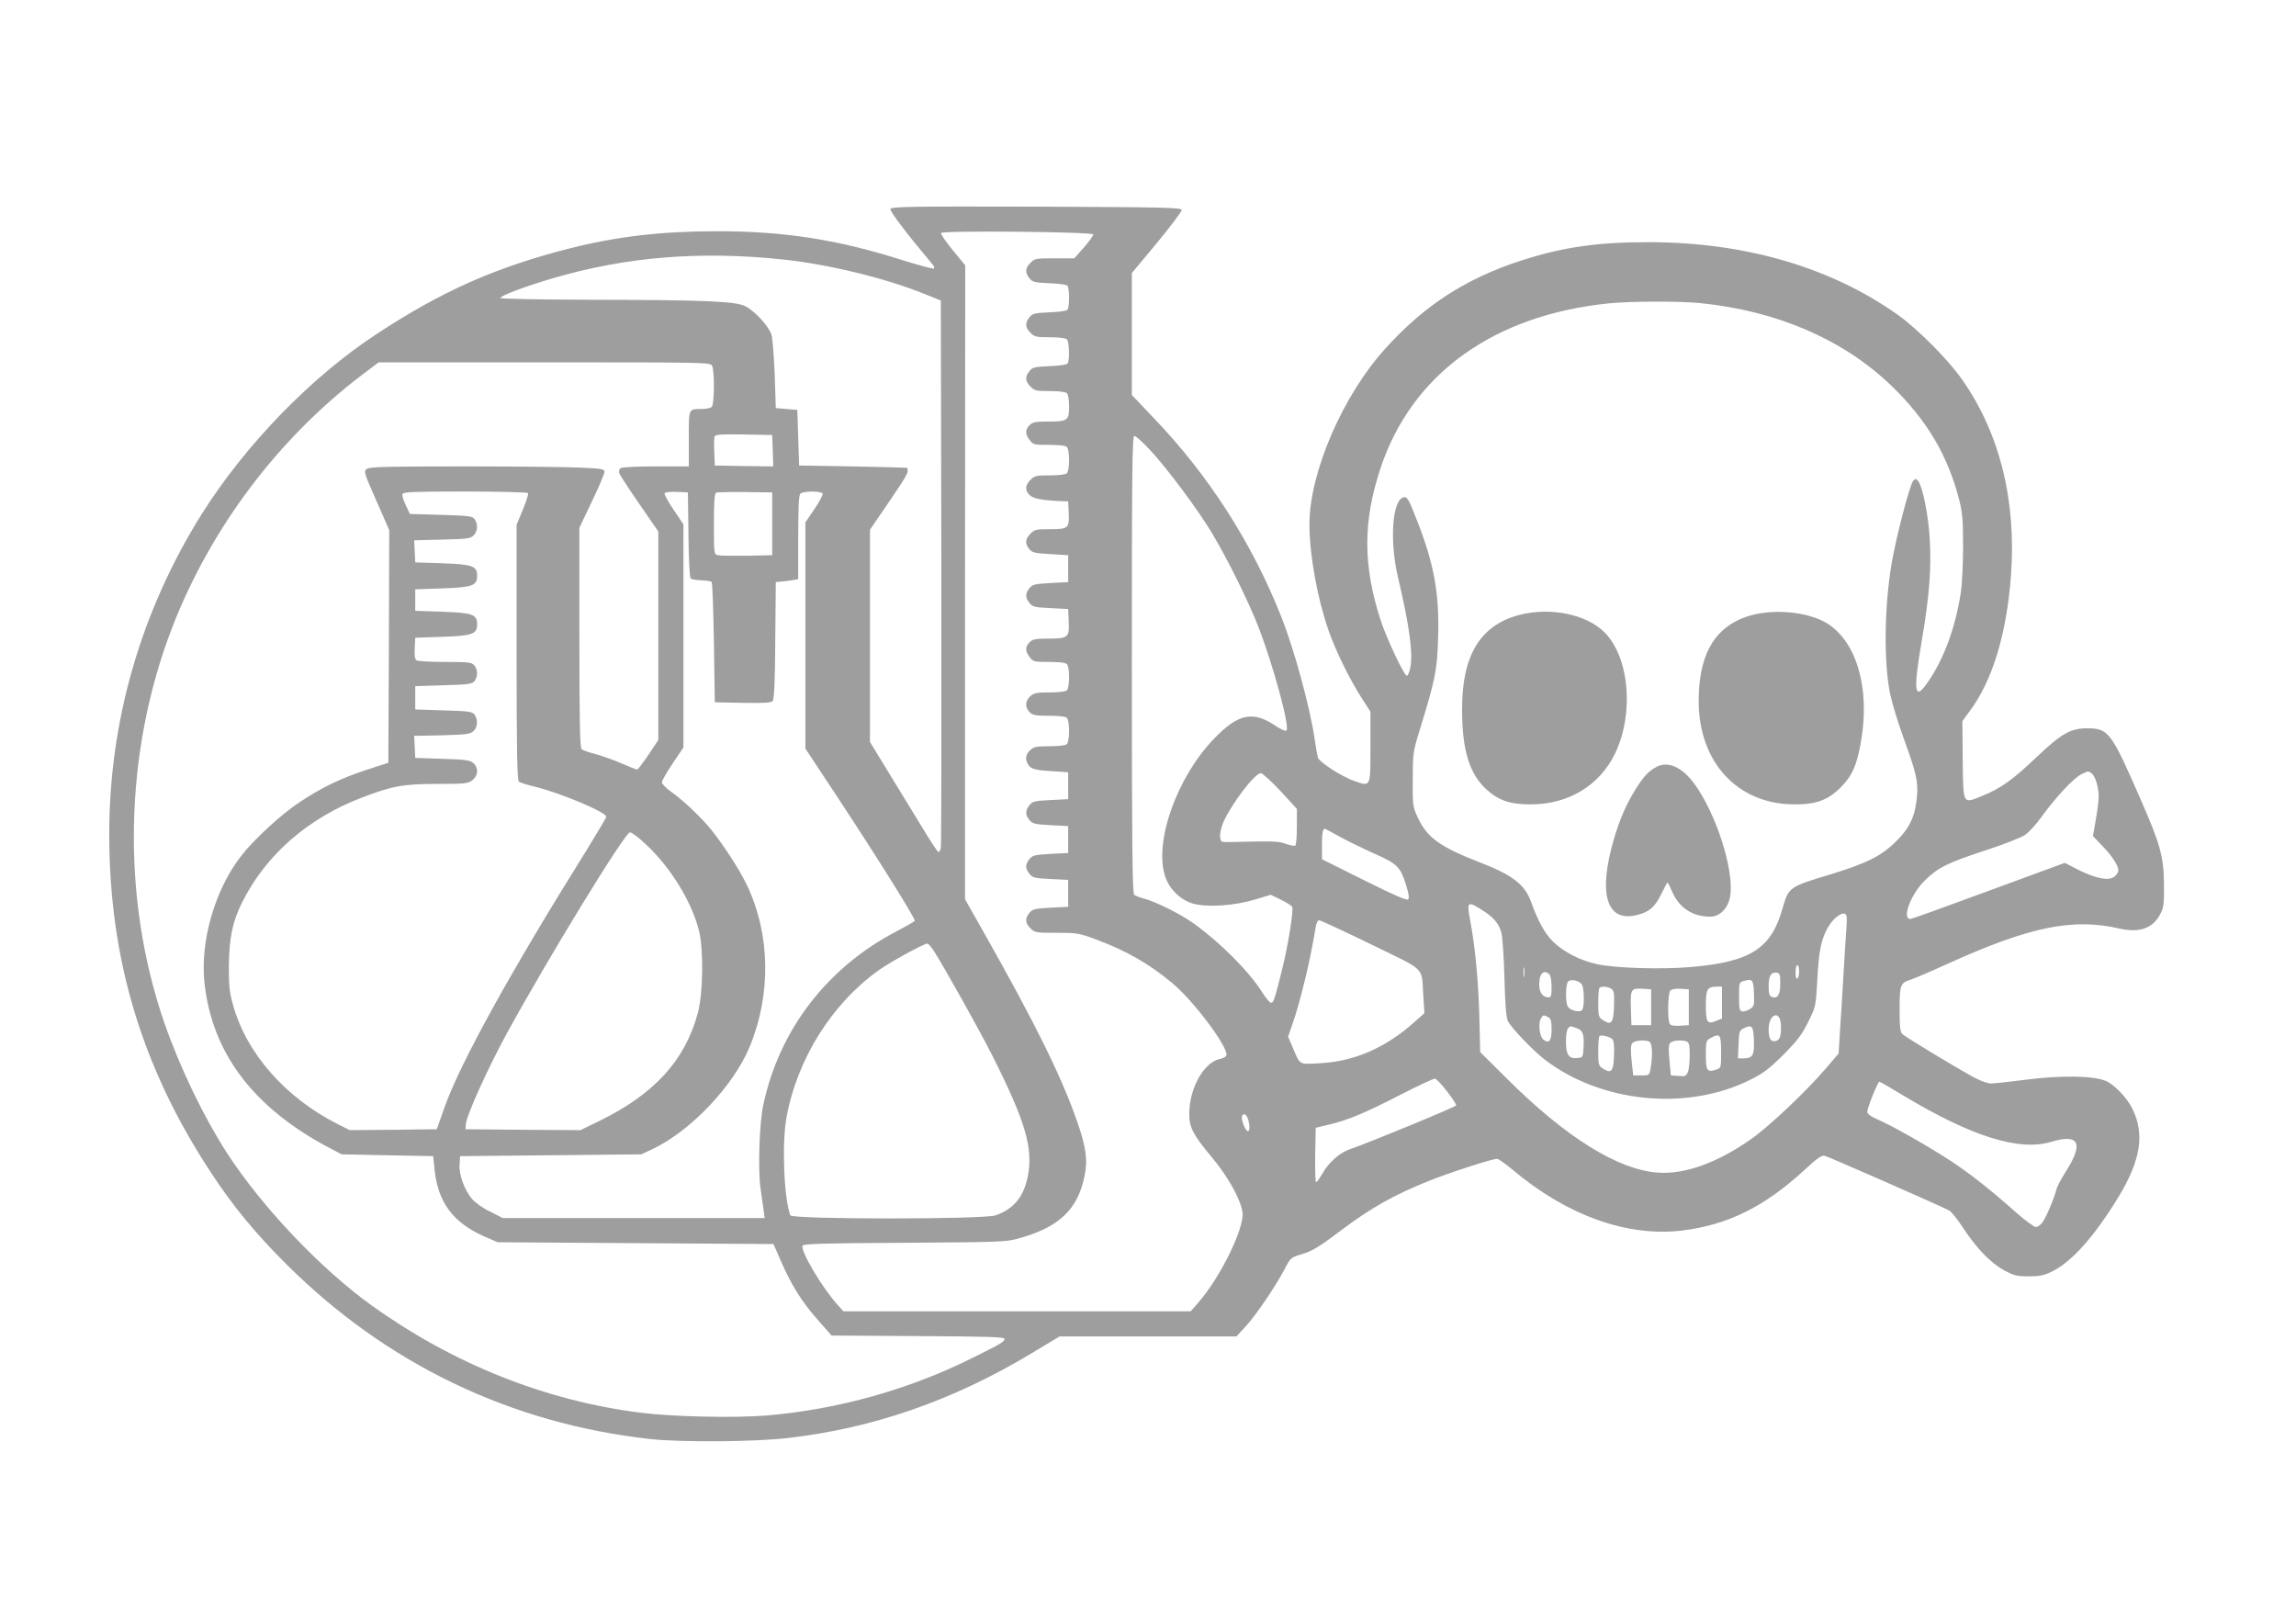 <?xml version="1.0" standalone="no"?>
<!DOCTYPE svg PUBLIC "-//W3C//DTD SVG 20010904//EN"
 "http://www.w3.org/TR/2001/REC-SVG-20010904/DTD/svg10.dtd">
<svg version="1.0" xmlns="http://www.w3.org/2000/svg"
 width="1280pt" height="904pt" viewBox="0 0 1280 904"
 preserveAspectRatio="xMidYMid meet">
<g transform="translate(0,904) scale(0.1,-0.1)"
fill="#9e9e9e" stroke="none">
<path d="M4964 7875 c-5 -12 96 -144 234 -308 9 -9 12 -20 9 -24 -4 -3 -80 17
-170 45 -363 116 -663 163 -1037 163 -314 0 -560 -29 -825 -96 -413 -105 -716
-240 -1080 -480 -363 -239 -728 -616 -970 -1000 -339 -541 -516 -1154 -516
-1784 0 -697 181 -1300 566 -1886 123 -188 249 -341 424 -515 557 -554 1249
-886 2026 -972 175 -19 584 -16 770 6 476 55 919 210 1351 469 l161 97 493 0
493 0 49 53 c57 61 170 227 219 321 34 65 34 66 101 86 54 16 95 41 218 134
162 122 294 196 481 271 113 46 357 125 385 125 8 0 47 -28 87 -61 301 -254
638 -375 942 -339 256 31 462 132 687 340 69 64 94 81 111 77 21 -5 647 -280
694 -305 12 -7 46 -49 76 -95 75 -115 154 -197 229 -238 56 -30 72 -34 138
-34 61 0 85 5 130 27 112 55 239 199 373 420 121 201 144 345 76 485 -30 63
-102 138 -151 158 -70 29 -252 31 -446 6 -90 -12 -177 -21 -194 -21 -17 0 -61
16 -97 36 -116 64 -380 224 -396 240 -12 12 -15 41 -15 138 0 137 4 147 65
166 22 7 117 48 211 91 452 204 691 253 953 192 108 -24 182 2 223 79 21 39
23 56 22 168 -1 152 -20 221 -125 462 -171 392 -183 408 -306 408 -90 0 -142
-30 -285 -166 -130 -123 -194 -169 -298 -211 -109 -44 -105 -53 -108 200 l-2
217 39 53 c128 170 208 432 232 759 31 418 -64 797 -273 1093 -77 110 -246
280 -355 358 -375 267 -854 407 -1393 407 -289 0 -481 -28 -717 -105 -303 -99
-534 -249 -749 -487 -238 -262 -424 -692 -424 -980 0 -169 43 -409 106 -591
41 -117 116 -270 185 -378 l49 -76 0 -197 c0 -227 3 -221 -89 -190 -68 23
-197 106 -204 131 -3 10 -11 54 -17 98 -25 176 -116 510 -189 692 -164 412
-406 788 -715 1109 l-116 122 0 340 0 340 140 168 c77 93 139 176 138 184 -3
13 -100 15 -811 18 -703 2 -808 0 -813 -13z m1131 -142 c0 -7 -24 -40 -53 -73
l-53 -60 -110 0 c-103 0 -111 -1 -134 -25 -30 -29 -32 -55 -6 -86 17 -22 29
-24 113 -28 55 -2 96 -8 100 -15 4 -6 8 -36 8 -66 0 -30 -4 -60 -8 -66 -4 -7
-45 -13 -100 -15 -84 -4 -96 -6 -113 -28 -26 -31 -24 -57 6 -86 22 -23 32 -25
108 -25 51 0 88 -5 95 -12 13 -13 16 -116 4 -134 -4 -7 -45 -13 -100 -15 -84
-4 -96 -6 -113 -28 -26 -31 -24 -57 6 -86 22 -23 32 -25 108 -25 51 0 88 -5
95 -12 7 -7 12 -39 12 -75 0 -77 -8 -83 -119 -83 -68 0 -84 -3 -101 -20 -26
-26 -25 -51 1 -84 19 -25 25 -26 108 -26 54 0 91 -4 99 -12 7 -7 12 -39 12
-73 0 -34 -5 -66 -12 -73 -7 -7 -44 -12 -95 -12 -76 0 -86 -2 -108 -25 -30
-29 -32 -58 -6 -84 20 -20 65 -29 161 -34 l55 -2 3 -63 c4 -87 -2 -92 -105
-92 -76 0 -86 -2 -108 -25 -30 -29 -32 -55 -7 -86 17 -20 31 -23 118 -28 l99
-6 0 -75 0 -75 -98 -5 c-89 -5 -101 -8 -118 -29 -24 -29 -24 -53 0 -82 17 -22
29 -25 118 -29 l98 -5 3 -70 c4 -89 -4 -95 -115 -95 -70 0 -86 -3 -103 -20
-26 -26 -25 -51 1 -84 19 -25 25 -26 108 -26 54 0 91 -4 99 -12 16 -16 16
-130 0 -146 -7 -7 -44 -12 -97 -12 -73 0 -88 -3 -108 -22 -28 -26 -30 -61 -3
-88 17 -17 33 -20 108 -20 55 0 92 -4 100 -12 7 -7 12 -39 12 -73 0 -34 -5
-66 -12 -73 -7 -7 -44 -12 -97 -12 -73 0 -88 -3 -108 -22 -25 -23 -29 -48 -13
-77 14 -27 36 -34 135 -40 l90 -6 0 -75 0 -75 -98 -5 c-89 -4 -101 -7 -118
-29 -24 -29 -24 -53 0 -82 17 -21 29 -24 118 -29 l98 -5 0 -75 0 -75 -98 -5
c-89 -5 -101 -8 -118 -29 -24 -29 -24 -53 0 -82 17 -22 29 -25 118 -29 l98 -5
0 -75 0 -75 -98 -5 c-89 -5 -101 -8 -118 -29 -26 -31 -24 -57 6 -86 23 -24 30
-25 145 -25 114 0 126 -2 218 -36 173 -65 296 -135 427 -244 121 -100 317
-364 302 -404 -3 -7 -19 -16 -35 -19 -91 -18 -172 -164 -172 -307 0 -76 22
-117 125 -240 91 -109 163 -238 172 -309 11 -87 -125 -365 -248 -504 l-41 -47
-968 0 -968 0 -34 38 c-85 94 -206 298 -194 328 4 10 109 14 568 16 548 4 565
4 643 26 220 62 323 160 361 345 19 88 9 163 -41 305 -87 251 -237 554 -531
1073 l-94 166 0 1767 1 1767 -70 85 c-39 48 -68 90 -65 95 9 15 849 7 849 -8z
m-1735 -139 c252 -26 571 -103 790 -191 l95 -38 3 -1515 c1 -833 0 -1525 -3
-1537 -3 -13 -9 -23 -13 -23 -4 0 -41 55 -82 123 -41 67 -125 205 -187 306
l-113 185 0 591 0 592 23 34 c154 223 187 275 187 291 0 10 -1 19 -2 20 -2 1
-138 5 -303 8 l-300 5 -5 155 -5 155 -60 5 -60 5 -6 185 c-4 102 -12 202 -18
224 -15 47 -91 131 -146 159 -54 28 -233 35 -872 36 -290 1 -493 5 -493 10 0
13 140 65 296 111 404 118 814 152 1274 104z m5121 -244 c426 -43 794 -202
1061 -458 199 -191 318 -392 381 -641 18 -72 21 -115 21 -261 0 -96 -6 -211
-13 -255 -30 -193 -92 -364 -181 -494 -78 -115 -86 -61 -35 235 41 241 53 395
43 563 -7 125 -39 285 -63 317 -12 17 -15 17 -29 4 -18 -18 -96 -317 -120
-459 -42 -247 -45 -563 -7 -737 11 -50 44 -158 74 -240 70 -192 81 -241 74
-323 -9 -108 -40 -176 -116 -251 -83 -82 -164 -123 -372 -186 -223 -67 -228
-71 -260 -183 -63 -229 -179 -304 -517 -332 -161 -14 -415 -6 -517 16 -95 20
-190 69 -248 127 -46 46 -82 112 -122 222 -35 96 -104 149 -286 219 -221 86
-294 138 -345 250 -28 60 -29 67 -28 212 0 144 2 155 37 270 87 281 99 339
104 507 9 254 -20 418 -117 666 -46 117 -54 133 -73 130 -65 -9 -82 -242 -33
-448 62 -262 84 -418 69 -499 -5 -25 -13 -46 -19 -48 -14 -5 -114 208 -148
312 -98 306 -98 549 0 844 174 526 631 855 1274 920 124 12 392 13 511 1z
m-5511 -349 c14 -28 13 -214 -2 -229 -7 -7 -31 -12 -54 -12 -77 0 -74 6 -74
-166 l0 -154 -182 0 c-101 0 -189 -4 -197 -9 -8 -5 -12 -17 -9 -27 3 -11 53
-88 112 -173 l106 -154 0 -581 0 -581 -55 -83 c-31 -45 -59 -82 -63 -82 -4 0
-43 15 -86 34 -43 19 -109 42 -145 52 -36 9 -72 22 -78 27 -10 7 -13 144 -13
622 l0 613 70 147 c39 81 70 155 70 165 0 15 -16 18 -127 23 -71 4 -365 7
-654 7 -431 0 -529 -2 -544 -14 -18 -13 -16 -21 53 -177 l72 -164 -2 -648 -3
-649 -120 -39 c-146 -48 -250 -98 -375 -181 -102 -67 -255 -208 -326 -300
-147 -189 -229 -477 -204 -708 43 -394 276 -699 702 -922 l63 -33 255 -5 255
-5 7 -69 c18 -188 103 -302 281 -380 l72 -31 769 -5 768 -5 38 -87 c59 -137
117 -231 205 -331 l81 -92 482 -3 c378 -2 482 -5 482 -15 0 -16 -16 -26 -169
-102 -358 -180 -757 -292 -1160 -326 -175 -14 -524 -7 -701 16 -530 67 -1042
271 -1497 597 -283 203 -610 547 -806 848 -130 201 -263 476 -350 726 -243
701 -226 1515 46 2214 215 550 588 1045 1055 1400 l93 70 924 0 c904 0 925 0
935 -19z m338 -474 l3 -87 -163 2 -163 3 -3 74 c-2 41 -1 80 2 88 5 11 37 13
163 11 l158 -3 3 -88z m2101 7 c97 -103 273 -340 349 -468 85 -142 200 -374
256 -517 82 -210 178 -561 158 -581 -5 -5 -31 6 -61 26 -126 85 -208 68 -342
-71 -209 -216 -337 -578 -273 -770 23 -69 85 -130 154 -150 77 -22 227 -13
345 22 l89 27 58 -28 c31 -15 59 -33 62 -40 8 -21 -22 -207 -54 -339 -44 -177
-50 -195 -64 -195 -7 0 -29 26 -49 58 -73 116 -234 278 -382 384 -74 53 -208
120 -278 139 -23 6 -48 16 -54 21 -10 8 -13 277 -13 1284 0 1086 2 1274 14
1274 8 0 46 -34 85 -76z m-3465 -243 c3 -4 -10 -46 -29 -92 l-35 -84 0 -711
c0 -558 3 -714 13 -721 6 -6 46 -18 87 -28 138 -33 400 -142 400 -168 0 -5
-48 -86 -106 -180 -425 -680 -708 -1191 -797 -1443 l-42 -119 -243 -3 -242 -2
-62 31 c-296 148 -516 398 -590 671 -19 69 -23 106 -22 218 2 156 21 246 77
356 133 262 366 464 665 578 170 65 231 76 420 76 156 0 171 2 196 21 32 25
35 68 5 95 -18 16 -42 20 -173 24 l-151 5 -3 61 -3 62 155 3 c134 4 157 6 175
23 24 22 27 63 7 92 -13 17 -31 20 -173 24 l-158 5 0 65 0 65 158 5 c142 4
160 7 173 24 19 26 18 65 -3 88 -14 16 -33 18 -162 18 -80 0 -152 4 -159 9 -9
5 -12 26 -10 67 l3 59 151 5 c168 6 194 15 194 70 0 55 -26 64 -194 70 l-151
5 0 60 0 60 151 5 c168 6 194 15 194 70 0 55 -26 64 -194 70 l-151 5 -3 62 -3
61 155 4 c134 3 157 5 175 22 24 22 27 63 7 92 -13 17 -31 19 -188 24 l-173 5
-23 49 c-13 26 -21 54 -18 62 4 12 64 14 350 14 190 0 347 -4 350 -9z m894
-231 c1 -135 7 -239 12 -244 6 -6 32 -10 60 -11 27 -1 53 -5 57 -9 5 -4 10
-157 13 -339 l5 -332 156 -3 c122 -2 159 0 167 11 8 9 13 115 14 338 l3 324
30 3 c17 1 45 5 63 8 l32 5 0 232 c0 168 3 236 12 245 15 15 114 16 124 1 3
-6 -17 -45 -45 -86 l-51 -75 0 -631 0 -630 179 -271 c221 -335 431 -671 431
-689 0 -3 -47 -30 -106 -61 -384 -201 -651 -549 -739 -967 -22 -102 -30 -363
-15 -464 6 -44 14 -99 17 -122 l6 -43 -730 0 -730 0 -71 36 c-42 20 -84 51
-102 72 -42 51 -72 135 -68 191 l3 46 505 5 505 5 58 27 c214 100 454 351 546
572 121 292 116 627 -15 902 -42 90 -153 258 -221 335 -59 66 -140 142 -205
188 -27 19 -48 42 -48 50 0 9 27 56 60 105 l60 89 0 622 0 622 -55 82 c-31 45
-53 86 -50 92 4 5 34 9 68 7 l62 -3 3 -235z m467 60 l0 -175 -140 -3 c-77 -1
-150 0 -162 3 -23 5 -23 7 -23 174 0 126 3 171 13 175 6 2 80 4 162 3 l150 -2
0 -175z m7357 -1392 c19 -15 38 -78 38 -129 0 -19 -7 -77 -16 -128 l-16 -92
55 -57 c54 -57 87 -108 87 -135 0 -8 -9 -22 -20 -32 -30 -27 -102 -14 -199 34
l-80 41 -419 -154 c-230 -85 -427 -156 -438 -158 -55 -9 -5 133 75 212 75 74
125 99 338 169 99 32 199 71 221 86 22 14 65 61 96 105 75 104 177 213 218
233 40 20 40 20 60 5z m-4524 -97 l92 -100 0 -100 c0 -55 -4 -102 -9 -105 -5
-3 -28 1 -52 10 -42 15 -64 16 -309 10 -54 -1 -55 -1 -58 30 -2 16 6 51 17 78
45 103 176 276 210 276 9 0 58 -45 109 -99z m334 -257 c46 -25 133 -67 193
-94 125 -55 143 -73 175 -178 14 -46 17 -69 10 -76 -7 -7 -81 25 -245 107
l-235 117 0 78 c0 69 4 92 17 92 1 0 40 -21 85 -46z m-3871 -41 c138 -129 253
-316 295 -478 27 -103 24 -349 -5 -460 -71 -265 -242 -454 -552 -605 l-103
-50 -320 2 -321 3 2 28 c3 48 123 313 229 507 227 415 658 1120 686 1120 10 0
50 -30 89 -67z m4663 -367 c62 -39 92 -74 106 -125 6 -20 14 -133 17 -251 4
-155 10 -223 20 -243 20 -39 137 -161 205 -214 312 -239 786 -288 1138 -116
81 40 109 61 191 142 79 80 103 111 139 183 43 87 43 89 51 230 9 163 19 220
54 288 26 52 77 95 100 86 11 -4 13 -20 9 -73 -3 -37 -14 -211 -24 -387 l-20
-319 -70 -82 c-105 -123 -314 -322 -415 -393 -188 -133 -370 -199 -520 -189
-224 15 -515 196 -846 526 l-147 146 -5 205 c-6 204 -24 388 -51 530 -20 105
-15 109 68 56z m-621 -190 c315 -154 281 -120 292 -292 l6 -92 -53 -47 c-162
-146 -337 -222 -529 -232 -120 -6 -109 -13 -151 85 l-27 63 25 72 c47 137 100
359 129 540 3 21 12 37 19 37 7 0 137 -60 289 -134z m-2436 -38 c65 -104 251
-436 323 -578 188 -373 232 -523 199 -682 -23 -111 -79 -178 -178 -213 -65
-23 -1136 -23 -1145 0 -35 93 -48 396 -22 542 59 329 253 638 517 826 65 46
250 147 269 147 5 0 22 -19 37 -42z m3290 -140 c-2 -13 -4 -3 -4 22 0 25 2 35
4 23 2 -13 2 -33 0 -45z m1533 28 c0 -19 -4 -38 -10 -41 -6 -4 -10 10 -10 34
0 23 5 41 10 41 6 0 10 -15 10 -34z m-1392 -18 c7 -7 12 -38 12 -70 0 -49 -3
-58 -17 -58 -41 1 -60 43 -49 105 7 37 30 47 54 23z m1287 -52 c0 -62 -16 -86
-49 -73 -12 5 -16 20 -16 60 0 57 13 79 45 75 17 -3 20 -11 20 -62z m-1107 -3
c14 -19 16 -121 3 -142 -12 -18 -68 -5 -81 19 -14 26 -12 124 2 138 16 16 58
7 76 -15z m960 -50 c3 -67 1 -73 -22 -88 -14 -9 -33 -15 -43 -13 -16 3 -18 14
-18 83 0 76 1 79 25 86 50 14 55 9 58 -68z m-794 24 c14 -10 16 -26 14 -97 -3
-94 -15 -108 -63 -76 -23 15 -25 23 -25 95 0 43 3 81 7 84 11 11 48 8 67 -6z
m616 -76 l0 -89 -30 -12 c-52 -22 -60 -11 -60 84 0 93 7 105 63 106 l27 0 0
-89z m-395 -26 l0 -100 -55 0 -55 0 -3 94 c-3 108 0 113 68 109 l45 -3 0 -100z
m210 0 l0 -100 -49 -3 c-32 -2 -52 1 -57 10 -14 21 -11 172 3 186 8 8 32 12
58 10 l45 -3 0 -100z m-784 -55 c15 -9 19 -22 19 -69 0 -63 -14 -80 -45 -57
-21 15 -31 86 -16 115 13 24 15 25 42 11z m1297 -39 c4 -59 -4 -88 -27 -94
-29 -7 -41 12 -41 64 0 85 62 112 68 30z m-1139 -22 c36 -13 43 -33 39 -110
-3 -52 -4 -54 -34 -57 -48 -5 -64 18 -64 92 0 35 5 67 12 74 14 14 9 14 47 1z
m989 -69 c3 -83 -7 -100 -60 -100 l-29 0 3 77 c3 71 5 79 28 90 47 24 55 15
58 -67z m-790 8 c9 -8 12 -35 10 -92 -3 -90 -15 -103 -63 -72 -23 15 -25 23
-25 95 0 43 3 81 7 85 9 9 53 -2 71 -16z m607 -72 c0 -89 0 -89 -28 -99 -50
-16 -57 -6 -57 82 0 77 1 81 28 95 51 28 57 20 57 -78z m-401 58 c17 -7 21
-75 8 -149 -7 -40 -8 -40 -52 -40 l-45 0 -9 83 c-6 61 -5 86 4 97 13 15 65 20
94 9z m210 0 c12 -5 16 -21 16 -74 0 -38 -4 -81 -10 -95 -9 -23 -14 -26 -52
-23 l-43 3 -8 83 c-6 60 -5 87 4 98 12 14 65 19 93 8z m-1337 -278 c30 -38 52
-73 51 -78 -3 -9 -493 -211 -589 -243 -60 -20 -121 -74 -156 -136 -16 -27 -31
-49 -36 -49 -4 0 -6 68 -5 152 l3 151 70 17 c108 25 204 65 400 166 99 51 187
92 195 91 8 -1 38 -33 67 -71z m2547 -25 c380 -228 644 -310 822 -256 153 46
181 -6 85 -159 -27 -42 -52 -89 -56 -104 -11 -47 -57 -156 -77 -184 -11 -16
-28 -28 -38 -28 -10 0 -58 35 -107 78 -145 129 -257 217 -361 286 -120 79
-326 197 -409 233 -45 20 -63 33 -63 46 0 21 59 167 67 167 4 0 65 -35 137
-79z m-3652 -146 c12 -55 -7 -69 -27 -21 -9 21 -14 45 -11 53 10 25 30 8 38
-32z"/>
<path d="M8470 5612 c-218 -57 -320 -226 -319 -527 0 -225 40 -358 135 -445
70 -63 131 -84 249 -84 210 0 385 107 470 286 106 223 78 535 -60 673 -101
101 -302 142 -475 97z"/>
<path d="M9770 5612 c-203 -53 -300 -209 -300 -480 0 -340 215 -574 530 -576
124 -1 190 23 261 94 64 64 91 123 114 257 53 303 -29 571 -203 666 -103 56
-274 72 -402 39z"/>
<path d="M9235 4765 c-46 -25 -73 -54 -120 -130 -51 -83 -86 -164 -119 -277
-87 -301 -40 -458 126 -420 71 17 102 43 139 117 17 36 33 65 35 65 3 0 15
-24 27 -53 40 -89 114 -137 211 -137 55 0 101 48 112 116 22 145 -79 460 -201
626 -68 92 -146 127 -210 93z"/>
</g>
</svg>
